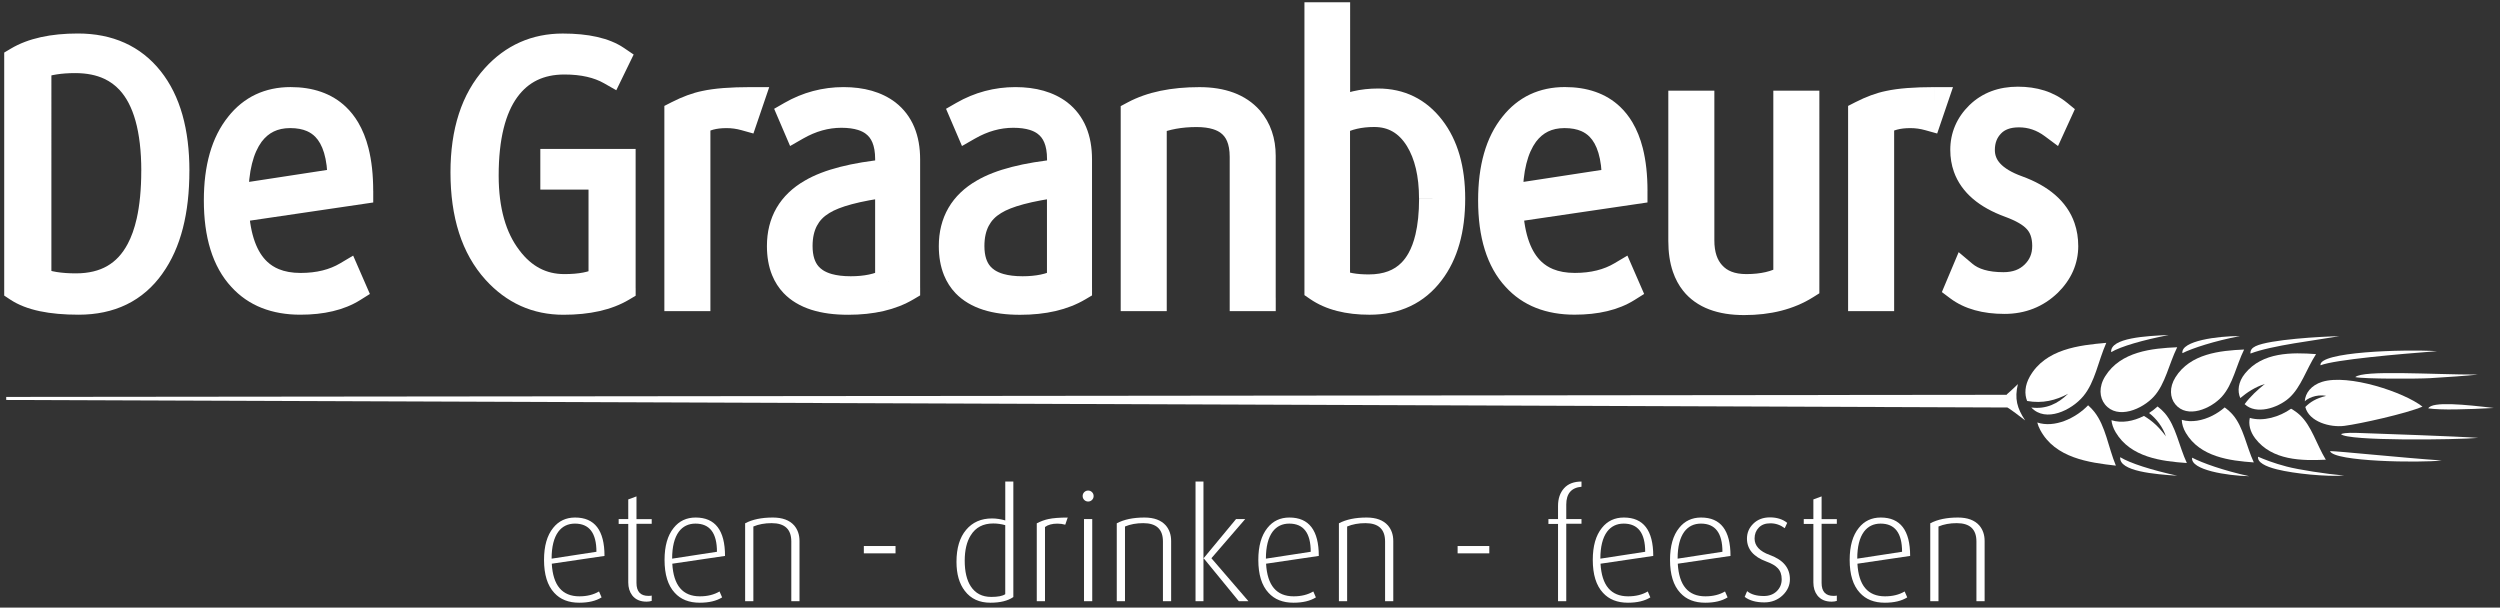 <?xml version="1.0" encoding="UTF-8"?>
<svg xmlns="http://www.w3.org/2000/svg" version="1.1" viewBox="0 0 938.83 228.17">
  <rect x="0" y="0" width="938.83" height="228.17" fill="#333333" stroke="none"/>
  <!-- Generator: Adobe Illustrator 28.7.1, SVG Export Plug-In . SVG Version: 1.2.0 Build 142)  -->
  <g>
    <g id="Laag_1">
      <g>
        <path d="M227.01,208.77l-19.8,2.92c.46,8.16,3.91,12.25,10.36,12.25,2.86,0,5.32-.61,7.38-1.83l.97,2.23c-2.14,1.34-4.94,2-8.41,2-4.01,0-7.13-1.24-9.38-3.72-2.56-2.75-3.83-6.87-3.83-12.36,0-5.19,1.14-9.19,3.43-12.02,2.06-2.59,4.81-3.89,8.24-3.89,7.36,0,11.04,4.81,11.04,14.42ZM223.98,207.22c0-7.06-2.69-10.59-8.07-10.59-2.63,0-4.71,1.01-6.24,3.03-1.68,2.29-2.52,5.66-2.52,10.13l16.82-2.58Z" fill="#fff"/>
        <path d="M244.75,225.65c-.57.19-1.22.29-1.95.29-2.37,0-4.16-.78-5.38-2.35-.99-1.3-1.49-2.92-1.49-4.86v-21.97h-3.6v-1.83h3.6v-7.38l3.09-1.14v8.53h5.72v1.77h-5.72v22.2c0,3.24,1.49,4.86,4.46,4.86.57,0,.99-.04,1.26-.11v2Z" fill="#fff"/>
        <path d="M272.27,208.77l-19.8,2.92c.46,8.16,3.91,12.25,10.36,12.25,2.86,0,5.32-.61,7.38-1.83l.97,2.23c-2.14,1.34-4.94,2-8.41,2-4.01,0-7.13-1.24-9.38-3.72-2.56-2.75-3.83-6.87-3.83-12.36,0-5.19,1.14-9.19,3.43-12.02,2.06-2.59,4.81-3.89,8.24-3.89,7.36,0,11.04,4.81,11.04,14.42ZM269.24,207.22c0-7.06-2.69-10.59-8.07-10.59-2.63,0-4.71,1.01-6.24,3.03-1.68,2.29-2.52,5.66-2.52,10.13l16.82-2.58Z" fill="#fff"/>
        <path d="M300.25,225.76h-3.09v-22.43c0-4.58-2.46-6.87-7.38-6.87-2.59,0-4.88.42-6.87,1.26v28.04h-3.09v-29.24c2.71-1.45,6.18-2.17,10.41-2.17,3.58,0,6.26.99,8.01,2.97,1.33,1.57,2,3.51,2,5.84v22.6Z" fill="#fff"/>
        <rect x="324.4" y="205.05" width="11.9" height="2.75" fill="#fff"/>
        <path d="M380.53,224.22c-2.06,1.41-4.92,2.12-8.58,2.12-4.16,0-7.36-1.47-9.61-4.41-2.1-2.71-3.15-6.35-3.15-10.93,0-5.15,1.2-9.16,3.61-12.02,2.4-2.86,5.64-4.29,9.73-4.29,1.56,0,3.22.25,4.98.74v-14.59h3.03v43.37ZM377.5,223.13v-25.92c-1.49-.42-3-.63-4.52-.63-3.78,0-6.58,1.47-8.41,4.41-1.53,2.4-2.29,5.61-2.29,9.61s.76,7.29,2.29,9.61c1.72,2.63,4.27,3.95,7.67,3.95,2.52,0,4.27-.34,5.26-1.03Z" fill="#fff"/>
        <path d="M400.96,194.35l-.92,2.69c-.95-.27-1.93-.4-2.92-.4-1.98,0-3.55.42-4.69,1.26v27.87h-3.09v-29.24c1.56-.8,3.01-1.33,4.35-1.6,1.72-.38,4.14-.57,7.27-.57Z" fill="#fff"/>
        <path d="M410.69,186.28c0,.57-.2,1.06-.6,1.46-.4.4-.89.6-1.46.6s-1.06-.2-1.46-.6c-.4-.4-.6-.89-.6-1.46s.2-1.06.6-1.46c.4-.4.89-.6,1.46-.6s1.06.2,1.46.6c.4.4.6.89.6,1.46ZM410.17,225.76h-3.09v-30.84h3.09v30.84Z" fill="#fff"/>
        <path d="M439.81,225.76h-3.09v-22.43c0-4.58-2.46-6.87-7.38-6.87-2.59,0-4.88.42-6.87,1.26v28.04h-3.09v-29.24c2.71-1.45,6.18-2.17,10.41-2.17,3.58,0,6.25.99,8.01,2.97,1.33,1.57,2,3.51,2,5.84v22.6Z" fill="#fff"/>
        <polygon points="468.82 225.76 465.21 225.76 452.05 209.68 451.94 209.68 451.94 225.76 448.96 225.76 448.96 180.84 451.94 180.84 451.94 209.57 452.05 209.57 464.18 194.92 467.62 194.92 454.92 209.63 468.82 225.76" fill="#fff"/>
        <path d="M495.25,208.77l-19.8,2.92c.46,8.16,3.91,12.25,10.36,12.25,2.86,0,5.32-.61,7.38-1.83l.97,2.23c-2.14,1.34-4.94,2-8.41,2-4.01,0-7.13-1.24-9.38-3.72-2.56-2.75-3.83-6.87-3.83-12.36,0-5.19,1.14-9.19,3.43-12.02,2.06-2.59,4.81-3.89,8.24-3.89,7.36,0,11.04,4.81,11.04,14.42ZM492.22,207.22c0-7.06-2.69-10.59-8.07-10.59-2.63,0-4.71,1.01-6.24,3.03-1.68,2.29-2.52,5.66-2.52,10.13l16.82-2.58Z" fill="#fff"/>
        <path d="M523.23,225.76h-3.09v-22.43c0-4.58-2.46-6.87-7.38-6.87-2.59,0-4.88.42-6.87,1.26v28.04h-3.09v-29.24c2.71-1.45,6.18-2.17,10.41-2.17,3.59,0,6.25.99,8.01,2.97,1.33,1.57,2,3.51,2,5.84v22.6Z" fill="#fff"/>
        <rect x="547.38" y="205.05" width="11.9" height="2.75" fill="#fff"/>
        <path d="M593.9,196.69h-5.72v29.07h-3.09v-29.01h-3.61v-1.83h3.61v-4.92c0-2.75.75-4.96,2.26-6.64,1.51-1.68,3.69-2.52,6.55-2.52v1.95c-3.81.34-5.72,2.58-5.72,6.69v5.44h5.72v1.77Z" fill="#fff"/>
        <path d="M620.85,208.77l-19.8,2.92c.46,8.16,3.91,12.25,10.36,12.25,2.86,0,5.32-.61,7.38-1.83l.97,2.23c-2.14,1.34-4.94,2-8.41,2-4.01,0-7.13-1.24-9.38-3.72-2.56-2.75-3.83-6.87-3.83-12.36,0-5.19,1.14-9.19,3.43-12.02,2.06-2.59,4.81-3.89,8.24-3.89,7.36,0,11.04,4.81,11.04,14.42ZM617.82,207.22c0-7.06-2.69-10.59-8.07-10.59-2.63,0-4.71,1.01-6.24,3.03-1.68,2.29-2.52,5.66-2.52,10.13l16.82-2.58Z" fill="#fff"/>
        <path d="M649.86,208.77l-19.8,2.92c.46,8.16,3.91,12.25,10.36,12.25,2.86,0,5.32-.61,7.38-1.83l.97,2.23c-2.14,1.34-4.94,2-8.41,2-4.01,0-7.13-1.24-9.38-3.72-2.56-2.75-3.83-6.87-3.83-12.36,0-5.19,1.14-9.19,3.43-12.02,2.06-2.59,4.81-3.89,8.24-3.89,7.36,0,11.04,4.81,11.04,14.42ZM646.83,207.22c0-7.06-2.69-10.59-8.07-10.59-2.63,0-4.71,1.01-6.24,3.03-1.68,2.29-2.52,5.66-2.52,10.13l16.82-2.58Z" fill="#fff"/>
        <path d="M672.17,217.52c0,2.25-.88,4.23-2.63,5.95-1.91,1.83-4.23,2.75-6.98,2.75-3.09,0-5.55-.69-7.38-2.06l.92-2.17c1.45,1.22,3.55,1.83,6.29,1.83,1.98,0,3.59-.6,4.83-1.8,1.24-1.2,1.86-2.7,1.86-4.49s-.5-3.15-1.49-4.18c-.84-.91-2.25-1.74-4.23-2.46-4.88-1.79-7.32-4.67-7.32-8.64,0-2.17.8-4.04,2.4-5.61,1.6-1.56,3.68-2.35,6.24-2.35s4.79.69,6.47,2.06l-.92,2c-1.64-1.22-3.43-1.83-5.38-1.83s-3.33.54-4.38,1.63c-1.05,1.09-1.57,2.45-1.57,4.09,0,2.75,1.91,4.81,5.72,6.18,5.04,1.83,7.55,4.86,7.55,9.1Z" fill="#fff"/>
        <path d="M689.8,225.65c-.57.19-1.22.29-1.95.29-2.37,0-4.16-.78-5.38-2.35-.99-1.3-1.49-2.92-1.49-4.86v-21.97h-3.61v-1.83h3.61v-7.38l3.09-1.14v8.53h5.72v1.77h-5.72v22.2c0,3.24,1.49,4.86,4.46,4.86.57,0,.99-.04,1.26-.11v2Z" fill="#fff"/>
        <path d="M717.32,208.77l-19.8,2.92c.46,8.16,3.91,12.25,10.36,12.25,2.86,0,5.32-.61,7.38-1.83l.97,2.23c-2.14,1.34-4.94,2-8.41,2-4.01,0-7.13-1.24-9.38-3.72-2.56-2.75-3.83-6.87-3.83-12.36,0-5.19,1.14-9.19,3.43-12.02,2.06-2.59,4.81-3.89,8.24-3.89,7.36,0,11.04,4.81,11.04,14.42ZM714.29,207.22c0-7.06-2.69-10.59-8.07-10.59-2.63,0-4.71,1.01-6.24,3.03-1.68,2.29-2.52,5.66-2.52,10.13l16.82-2.58Z" fill="#fff"/>
        <path d="M745.3,225.76h-3.09v-22.43c0-4.58-2.46-6.87-7.38-6.87-2.59,0-4.88.42-6.87,1.26v28.04h-3.09v-29.24c2.71-1.45,6.18-2.17,10.41-2.17,3.59,0,6.25.99,8.01,2.97,1.33,1.57,2,3.51,2,5.84v22.6Z" fill="#fff"/>
        <path d="M66.13,64.17h-5c0,7.27-.74,13.64-2.14,19.08-1.4,5.45-3.46,9.96-6.11,13.66h0s0,.02,0,.02c-2.73,3.85-5.9,6.57-9.69,8.42-3.79,1.85-8.27,2.83-13.64,2.84-4.96,0-9.16-.39-12.54-1.11-3.38-.71-5.91-1.75-7.65-2.91l-2.77,4.16h5V22.58h-5l2.56,4.29c2.25-1.34,5.02-2.42,8.37-3.16,3.35-.74,7.27-1.13,11.75-1.13,5.23,0,9.65.91,13.44,2.61,3.79,1.71,6.99,4.22,9.79,7.72,2.78,3.5,4.92,7.76,6.39,12.95,1.47,5.18,2.24,11.29,2.24,18.3h10c0-7.75-.85-14.75-2.62-21.02-1.77-6.27-4.49-11.8-8.19-16.45-3.69-4.65-8.25-8.25-13.51-10.61-5.26-2.37-11.16-3.5-17.55-3.5-5.06,0-9.69.44-13.9,1.37-4.21.93-8.01,2.35-11.34,4.34l-2.44,1.45v91.26l2.23,1.48c3.13,2.08,6.85,3.47,11.12,4.38,4.28.9,9.13,1.32,14.61,1.32,6.6,0,12.68-1.24,18.02-3.85,5.35-2.6,9.9-6.57,13.47-11.64l-.02.02c3.47-4.85,6.01-10.55,7.66-16.99,1.66-6.44,2.45-13.63,2.45-21.57h-5ZM58.03,64.17h5c0-7.25-.64-13.71-2-19.41-1.02-4.28-2.45-8.13-4.34-11.54-2.83-5.11-6.78-9.19-11.67-11.86-4.89-2.68-10.59-3.92-16.83-3.91-6.01,0-11.23.76-15.72,2.5l-3.18,1.24v87.44l3,1.31c2.23.97,4.69,1.64,7.38,2.07,2.69.43,5.61.64,8.8.64,5.53,0,10.65-1.02,15.14-3.23,3.37-1.65,6.35-3.95,8.84-6.8,3.75-4.29,6.38-9.74,8.09-16.14,1.71-6.42,2.51-13.83,2.51-22.3h-10c0,6.96-.6,12.95-1.72,17.92-.84,3.73-1.98,6.88-3.36,9.47-2.07,3.89-4.59,6.53-7.69,8.32-1.56.9-3.28,1.58-5.24,2.05-1.95.47-4.13.72-6.56.72-2.76,0-5.17-.18-7.2-.51-2.04-.33-3.7-.81-4.98-1.37l-2,4.58h5V24.61h-5l1.82,4.66c2.89-1.13,6.93-1.82,12.09-1.82,4.4,0,7.99.76,10.94,2.14,2.22,1.04,4.1,2.42,5.78,4.23,2.5,2.72,4.53,6.48,5.95,11.53,1.41,5.04,2.18,11.33,2.18,18.82h5Z" fill="#fff"/>
        <path d="M135.13,71.74l-.73-4.95-51.24,7.55.26,4.56c.29,5.14,1.05,9.76,2.36,13.88.99,3.09,2.29,5.89,3.95,8.37,2.48,3.72,5.82,6.68,9.79,8.58,3.96,1.91,8.47,2.78,13.33,2.78,3.73,0,7.28-.4,10.62-1.23,3.34-.83,6.48-2.09,9.35-3.79l-2.55-4.3-4.58,2,2.3,5.27,4.58-2-2.65-4.24c-2,1.25-4.39,2.24-7.25,2.92-2.86.68-6.17,1.05-9.95,1.04-4.21,0-7.78-.65-10.78-1.84-3.01-1.2-5.5-2.92-7.66-5.3l-.02-.02-.02-.02c-2.44-2.63-4.34-5.96-5.67-10.23-1.32-4.26-2.04-9.44-2.04-15.53,0-5.75.64-10.72,1.83-14.9,1.2-4.18,2.93-7.56,5.15-10.31l.02-.02.02-.02c2.02-2.53,4.22-4.28,6.73-5.47,2.51-1.18,5.38-1.81,8.8-1.82,3.8,0,6.9.62,9.41,1.71,1.88.82,3.46,1.9,4.85,3.31,2.07,2.11,3.76,5.01,4.96,8.99,1.19,3.97,1.85,8.99,1.85,15.01h5l-.73-4.95.73,4.95h5c0-5.99-.57-11.35-1.78-16.12-.91-3.58-2.2-6.82-3.91-9.7-1.28-2.15-2.81-4.09-4.57-5.77-2.64-2.52-5.8-4.42-9.32-5.64-3.52-1.23-7.36-1.79-11.48-1.79-4.68,0-9.1.9-13.07,2.77-3.97,1.87-7.44,4.71-10.29,8.3l3.92,3.11-3.88-3.15c-3.18,3.92-5.5,8.59-7,13.86-1.51,5.28-2.22,11.16-2.22,17.64,0,6.87.79,13.03,2.49,18.5,1.69,5.46,4.31,10.23,7.9,14.08l3.66-3.41-3.7,3.36c3.15,3.48,7.01,6.15,11.38,7.87,4.38,1.73,9.23,2.55,14.47,2.55,4.41,0,8.5-.42,12.26-1.32,3.76-.89,7.2-2.27,10.24-4.17l3.65-2.29-6.28-14.41-4.87,2.89c-1.99,1.18-4.19,2.08-6.65,2.69-2.46.61-5.19.93-8.22.93-3.28,0-5.97-.52-8.18-1.43-1.66-.69-3.06-1.59-4.32-2.76-1.87-1.75-3.45-4.15-4.66-7.46-1.21-3.3-2.01-7.48-2.29-12.53l-4.99.28.73,4.95,50.99-7.51v-4.32h-5ZM127.97,68.09h5c0-4.48-.42-8.52-1.34-12.16-.69-2.73-1.67-5.23-3-7.47-.99-1.68-2.18-3.2-3.56-4.52-2.07-1.98-4.56-3.49-7.29-4.44-2.74-.96-5.7-1.39-8.84-1.39-3.74,0-7.32.73-10.53,2.29-3.21,1.55-5.98,3.91-8.18,6.85l-.02.03-.02.03c-2.44,3.33-4.16,7.3-5.28,11.78-1.11,4.49-1.63,9.5-1.63,15.08v5.82l49.7-7.61v-4.29h-5l-.76-4.94-39.7,6.08.76,4.94h5c0-4.95.47-9.19,1.34-12.67.87-3.49,2.12-6.2,3.64-8.28l-4.03-2.96,3.99,3.01c1.39-1.83,2.88-3.05,4.58-3.88,1.7-.82,3.68-1.28,6.15-1.29,2.63,0,4.7.43,6.33,1.14,1.22.54,2.22,1.23,3.12,2.14,1.33,1.36,2.47,3.29,3.3,6.05.83,2.76,1.3,6.32,1.3,10.65h5l-.76-4.94.76,4.94Z" fill="#fff"/>
        <path d="M233.7,108.19l-2.56-4.29c-2.27,1.36-5,2.43-8.26,3.16-3.26.74-7.03,1.13-11.32,1.13-4.41,0-8.31-.82-11.89-2.43-3.58-1.61-6.86-4.03-9.92-7.4h0c-3.45-3.81-6.06-8.4-7.86-13.97-1.79-5.57-2.73-12.12-2.73-19.67,0-7.23.92-13.52,2.66-18.88,1.75-5.37,4.29-9.82,7.66-13.55h0c3.01-3.33,6.26-5.7,9.83-7.29,3.58-1.59,7.51-2.4,11.98-2.4,4.22,0,7.8.36,10.71,1.02,2.91.66,5.13,1.61,6.74,2.7l2.81-4.14-4.5-2.18-2.3,4.73,4.5,2.18,2.47-4.35c-2.77-1.57-5.83-2.72-9.13-3.47-3.3-.75-6.85-1.1-10.62-1.1-5.3,0-10.25,1-14.64,3.13-4.39,2.12-8.16,5.35-11.14,9.45h0c-3.12,4.29-5.34,9.43-6.79,15.33-1.45,5.9-2.13,12.57-2.14,20.03,0,6.9.77,13.21,2.38,18.91,1.61,5.7,4.08,10.81,7.42,15.18l-.02-.03c3.11,4.14,6.8,7.42,11.03,9.63,4.23,2.21,8.95,3.31,13.9,3.3,3.22,0,6.18-.24,8.91-.76,2.72-.52,5.22-1.33,7.46-2.51l2.67-1.41v-47.04h-18.1v-.27s-5,0-5,0v5h20.79v42.26h5l-2.56-4.29,2.56,4.29h5v-52.26h-35.79v15.27h18.1v34.03h5l-2.33-4.42c-1.18.62-2.73,1.16-4.69,1.54-1.95.38-4.3.58-7.02.58-3.52,0-6.51-.73-9.26-2.17-2.75-1.44-5.29-3.62-7.67-6.78v-.02s-.02-.02-.02-.02c-2.51-3.28-4.43-7.17-5.74-11.82-1.31-4.65-2.01-10.04-2.01-16.2,0-6.85.64-12.74,1.85-17.64,1.21-4.91,2.97-8.81,5.16-11.82h0c2.15-2.92,4.57-4.95,7.43-6.35,2.86-1.38,6.21-2.13,10.28-2.13,3.15,0,5.96.3,8.41.86,2.46.56,4.57,1.37,6.4,2.41l4.64,2.64,6.52-13.41-3.58-2.43c-2.9-1.97-6.31-3.31-10.15-4.18-3.84-.87-8.14-1.27-12.92-1.27-5.7,0-11.11,1.07-16.04,3.27-4.93,2.19-9.36,5.48-13.19,9.72h0c-4.37,4.83-7.64,10.61-9.76,17.17-2.13,6.56-3.15,13.9-3.15,21.97,0,8.38,1.04,15.96,3.21,22.73,2.17,6.76,5.5,12.7,9.97,17.63h0c3.87,4.27,8.3,7.59,13.23,9.81,4.93,2.22,10.32,3.31,15.99,3.31,4.89,0,9.4-.44,13.52-1.37,4.12-.93,7.87-2.36,11.18-4.33l2.44-1.45v-2.84h-5Z" fill="#fff"/>
        <path d="M281.9,37.71l-4.73-1.61-2.16,6.35,4.73,1.61,1.34-4.82c-2.68-.75-5.44-1.13-8.23-1.13-2.69,0-5.22.28-7.58.91-2.35.63-4.54,1.62-6.45,3.02l-2.05,1.5v63.3h-2.29v5h5V42.84h-5l2.28,4.45c3.38-1.73,6.39-2.82,8.97-3.33h.05s.05-.02.05-.02c1.72-.38,3.95-.7,6.64-.91,2.69-.21,5.84-.32,9.43-.32v-5l-4.73-1.61,4.73,1.61v-5c-3.79,0-7.19.12-10.22.35-3.03.24-5.68.6-8.01,1.11l1.08,4.88-.98-4.9c-3.72.75-7.55,2.19-11.56,4.23l-2.72,1.39v77.06h17.29V46.08h-5l2.95,4.03c.79-.58,1.8-1.07,3.13-1.43,1.33-.36,2.99-.57,4.98-.57,1.89,0,3.72.25,5.54.76l4.55,1.27,5.94-17.43h-6.98v5Z" fill="#fff"/>
        <path d="M340.51,108.06l-2.55-4.3c-2.39,1.42-5.17,2.52-8.41,3.28-3.23.75-6.91,1.15-11.05,1.15-3.92,0-7.21-.4-9.86-1.12-1.99-.54-3.61-1.25-4.91-2.08-.98-.62-1.79-1.31-2.48-2.08-1.03-1.16-1.81-2.51-2.38-4.22-.56-1.71-.89-3.79-.89-6.29,0-1.89.2-3.59.59-5.12.58-2.3,1.53-4.25,2.92-6.02,1.4-1.76,3.26-3.36,5.73-4.78h.02s.02-.02.02-.02c2.61-1.53,6.17-2.94,10.67-4.1,4.49-1.15,9.9-2.06,16.19-2.67l4.52-.44v-9.53c0-3.23-.42-6.23-1.39-8.99-.72-2.06-1.77-3.97-3.13-5.63-2.04-2.5-4.79-4.35-7.88-5.49-3.1-1.14-6.53-1.63-10.29-1.64-6.68,0-13.23,1.86-19.37,5.39l2.49,4.34,4.6-1.97-2.03-4.73-4.6,1.97,2.49,4.34c5.41-3.09,11.04-4.59,17.23-4.6,3.04,0,5.66.35,7.87.99,2.22.64,4.04,1.55,5.58,2.72l3.03-3.98-3.07,3.95c1.76,1.38,3.01,3.01,3.93,5.18.9,2.16,1.44,4.89,1.44,8.3v48.21h5l-2.55-4.3,2.55,4.3h5v-48.21c0-4.43-.68-8.51-2.21-12.16-1.52-3.64-3.91-6.81-7.01-9.21l-.02-.02-.02-.02c-2.6-1.98-5.6-3.43-8.87-4.37-3.28-.94-6.83-1.37-10.63-1.38-7.86,0-15.37,2-22.2,5.93l-3.86,2.22,5.99,13.98,4.87-2.79c4.84-2.77,9.55-4.05,14.39-4.06,2.56,0,4.63.31,6.23.81,1.2.38,2.14.86,2.89,1.42,1.12.84,1.91,1.83,2.54,3.33.62,1.49,1.02,3.53,1.02,6.18v5h5l-.48-4.98c-6.68.65-12.57,1.62-17.71,2.94-5.14,1.32-9.54,2.99-13.23,5.15l.04-.02c-4.54,2.6-8.2,6.04-10.65,10.27-1.22,2.1-2.13,4.39-2.73,6.79-.6,2.4-.88,4.92-.88,7.53,0,3.97.61,7.67,1.97,10.99,1.02,2.49,2.46,4.76,4.3,6.68,2.76,2.89,6.33,4.95,10.4,6.25,4.08,1.3,8.69,1.88,13.86,1.88,4.77,0,9.22-.46,13.32-1.41,4.1-.96,7.87-2.42,11.24-4.42l2.45-1.45v-2.85h-5ZM333.63,105.76h5v-42.42l-5.64.73c-6.05.79-11.26,1.75-15.67,2.93-4.42,1.19-8.04,2.57-11.01,4.38l2.62,4.26-2.57-4.29c-3.61,2.15-6.55,5.15-8.44,8.79-1.91,3.63-2.77,7.79-2.77,12.25,0,3.21.47,6.23,1.55,8.98.81,2.06,1.97,3.96,3.46,5.57,2.23,2.43,5.14,4.17,8.39,5.24,3.26,1.08,6.89,1.54,10.91,1.55,6.32,0,11.88-1.07,16.54-3.56l2.64-1.41v-2.99h-5l-2.36-4.41c-2.72,1.47-6.62,2.38-11.81,2.38-2.87,0-5.24-.31-7.09-.83-1.39-.39-2.49-.9-3.36-1.47-.65-.43-1.18-.9-1.64-1.42-.68-.79-1.2-1.72-1.6-2.95-.39-1.23-.63-2.78-.63-4.66,0-3.2.6-5.65,1.62-7.6,1.03-1.95,2.49-3.5,4.73-4.85l.03-.02h.02c1.71-1.08,4.54-2.24,8.36-3.26,3.82-1.02,8.63-1.93,14.37-2.67l-.64-4.96h-5v36.73h5l-2.36-4.41,2.36,4.41Z" fill="#fff"/>
        <path d="M405.06,108.06l-2.55-4.3c-2.39,1.42-5.17,2.52-8.41,3.28-3.23.75-6.91,1.15-11.05,1.15-3.92,0-7.21-.4-9.85-1.12-1.99-.54-3.61-1.25-4.91-2.08-.98-.62-1.79-1.31-2.48-2.08-1.03-1.16-1.81-2.51-2.38-4.22-.56-1.71-.89-3.79-.89-6.29,0-1.89.2-3.59.59-5.12.58-2.3,1.53-4.25,2.92-6.02,1.4-1.76,3.26-3.36,5.73-4.78h.01s.02-.02.02-.02c2.61-1.53,6.17-2.94,10.66-4.1,4.49-1.15,9.9-2.06,16.19-2.67l4.52-.44v-9.53c0-3.23-.42-6.23-1.39-8.99-.72-2.06-1.77-3.97-3.13-5.63-2.04-2.5-4.79-4.35-7.88-5.49-3.1-1.14-6.53-1.63-10.29-1.64-6.68,0-13.23,1.86-19.37,5.39l2.49,4.34,4.6-1.97-2.02-4.73-4.6,1.97,2.49,4.34c5.41-3.09,11.04-4.59,17.23-4.6,3.04,0,5.65.35,7.87.99,2.22.64,4.04,1.55,5.58,2.72l3.03-3.98-3.07,3.95c1.76,1.38,3.01,3.01,3.93,5.18.9,2.16,1.44,4.89,1.44,8.3v48.21h5l-2.55-4.3,2.55,4.3h5v-48.21c0-4.43-.68-8.51-2.21-12.16-1.52-3.64-3.91-6.81-7.01-9.21l-.02-.02-.02-.02c-2.6-1.98-5.6-3.43-8.87-4.37-3.28-.94-6.82-1.37-10.63-1.38-7.85,0-15.37,2-22.2,5.93l-3.86,2.22,5.99,13.98,4.87-2.79c4.85-2.77,9.55-4.05,14.39-4.06,2.56,0,4.63.31,6.23.81,1.2.38,2.14.86,2.89,1.42,1.12.84,1.91,1.83,2.54,3.33.62,1.49,1.02,3.53,1.02,6.18v5h5l-.48-4.98c-6.68.65-12.57,1.62-17.71,2.94-5.14,1.32-9.54,2.99-13.23,5.15l.04-.02c-4.54,2.6-8.2,6.04-10.65,10.27-1.22,2.1-2.13,4.39-2.73,6.79-.6,2.4-.88,4.92-.88,7.54,0,3.97.61,7.67,1.97,10.99,1.02,2.49,2.46,4.76,4.3,6.68,2.76,2.89,6.33,4.95,10.4,6.25,4.08,1.3,8.69,1.88,13.86,1.88,4.78,0,9.22-.46,13.32-1.41,4.1-.96,7.87-2.42,11.24-4.42l2.45-1.45v-2.85h-5ZM398.17,105.76h5v-42.42l-5.64.73c-6.05.79-11.26,1.75-15.67,2.93-4.42,1.19-8.04,2.57-11.01,4.38l2.62,4.26-2.57-4.29c-3.61,2.15-6.55,5.15-8.44,8.79-1.91,3.63-2.77,7.79-2.77,12.25,0,3.21.47,6.23,1.55,8.98.81,2.06,1.97,3.96,3.46,5.57,2.23,2.43,5.14,4.17,8.39,5.24,3.26,1.08,6.89,1.54,10.91,1.55,6.32,0,11.88-1.07,16.54-3.56l2.64-1.41v-2.99h-5l-2.36-4.41c-2.72,1.47-6.62,2.38-11.82,2.38-2.87,0-5.24-.31-7.09-.83-1.39-.39-2.49-.9-3.36-1.47-.65-.43-1.18-.9-1.64-1.42-.68-.79-1.2-1.72-1.6-2.95-.39-1.23-.63-2.78-.63-4.66,0-3.2.6-5.65,1.62-7.6,1.03-1.95,2.49-3.5,4.73-4.85l.03-.02h.02c1.71-1.08,4.54-2.24,8.36-3.26,3.82-1.02,8.64-1.93,14.37-2.67l-.64-4.96h-5v36.73h5l-2.36-4.41,2.36,4.41Z" fill="#fff"/>
        <path d="M474.06,111.84v-5h-2.29v-47.93c0-3.15-.42-6.08-1.38-8.78-.72-2.02-1.76-3.89-3.12-5.51-2.03-2.44-4.75-4.24-7.79-5.34-3.05-1.11-6.43-1.58-10.13-1.58-6.66,0-12.75,1.08-18.15,3.36l-3.05,1.29v64.48h-2.29v5h5V42.84h-5l2.36,4.41c5.42-2.91,12.78-4.54,22.22-4.54,3.77,0,6.87.53,9.33,1.44,2.47.92,4.32,2.19,5.83,3.89l3.74-3.31-3.8,3.25c1.18,1.38,2.03,2.87,2.62,4.59.59,1.71.91,3.67.91,5.94v53.34h5v-5,5h5v-53.34c0-3.22-.46-6.31-1.45-9.18-.98-2.88-2.5-5.53-4.47-7.84l-.03-.03-.03-.03c-2.63-2.98-6-5.22-9.84-6.64-3.84-1.42-8.12-2.07-12.81-2.07-10.55,0-19.57,1.79-26.94,5.72l-2.64,1.41v77h17.29V45.67h-5l1.95,4.61c3.95-1.67,8.67-2.57,14.26-2.57,2.52,0,4.57.3,6.14.79,1.18.37,2.1.83,2.84,1.36,1.09.81,1.85,1.74,2.46,3.16.6,1.41.99,3.35.99,5.89v57.93h17.29v-5h-5Z" fill="#fff"/>
        <path d="M545.22,74.57h-5c0,5.43-.61,10.19-1.77,14.27-1.16,4.09-2.84,7.5-5.04,10.38h0s0,.03,0,.03c-2.32,3.07-4.95,5.22-8.04,6.69-3.09,1.46-6.72,2.25-11.06,2.25-3.71,0-6.94-.38-9.69-1.09-2.76-.71-5.03-1.73-6.93-3.03l-2.83,4.13h5V10.84h2.16v-5h-5v44.52l7.41-4.09c3.57-1.96,7.85-3.02,13.12-3.03,3.48,0,6.41.68,9.02,1.95,2.6,1.28,4.93,3.2,7.08,5.97,2.12,2.75,3.75,5.99,4.87,9.87,1.12,3.87,1.71,8.38,1.71,13.54h10c0-5.92-.68-11.36-2.1-16.31-1.42-4.94-3.61-9.4-6.57-13.22-2.94-3.8-6.49-6.82-10.58-8.82-4.08-2.01-8.63-2.98-13.43-2.98-6.61,0-12.69,1.37-17.94,4.27l2.41,4.38h5V.84h-17.16v109.99l2.17,1.49c2.97,2.03,6.36,3.51,10.09,4.46,3.73.96,7.79,1.41,12.18,1.41,5.56,0,10.74-1.03,15.34-3.22,4.61-2.17,8.57-5.49,11.75-9.71l-.02.03c3.03-3.96,5.26-8.58,6.71-13.72,1.46-5.14,2.15-10.81,2.15-16.99h-5ZM537.93,74.57h5c0-4.87-.47-9.38-1.45-13.54-.98-4.16-2.48-7.96-4.55-11.34v-.02s-.02-.01-.02-.01c-2.33-3.76-5.29-6.82-8.87-8.88-3.57-2.07-7.69-3.07-11.99-3.07-6.06,0-11.63,1.23-16.44,3.85l-2.61,1.42v66.01l2.76,1.38c1.98.99,4.15,1.64,6.52,2.07,2.37.42,4.94.62,7.74.62,4.56,0,8.81-.8,12.57-2.56,2.82-1.31,5.34-3.17,7.45-5.47,3.17-3.46,5.39-7.84,6.8-12.93,1.42-5.09,2.07-10.92,2.07-17.53h-10c0,5.28-.48,9.8-1.36,13.49-.66,2.78-1.54,5.09-2.59,6.97-.78,1.41-1.66,2.59-2.62,3.57-1.44,1.47-3.07,2.53-5.07,3.28-2,.75-4.39,1.17-7.27,1.17-2.33,0-4.33-.17-5.97-.46-1.64-.29-2.91-.72-3.81-1.17l-2.24,4.47h5v-59.96h-5l2.39,4.39c3.12-1.69,6.91-2.63,11.65-2.63,2.81,0,5.02.6,6.99,1.73,1.95,1.13,3.74,2.86,5.37,5.49l-.02-.03c1.45,2.38,2.58,5.17,3.35,8.44.77,3.27,1.18,7.01,1.18,11.24h5Z" fill="#fff"/>
        <path d="M613.68,71.74l-.73-4.95-51.24,7.55.26,4.56c.29,5.14,1.05,9.76,2.36,13.88.99,3.09,2.29,5.89,3.95,8.37,2.48,3.72,5.82,6.68,9.79,8.58,3.96,1.91,8.47,2.78,13.33,2.78,3.73,0,7.28-.4,10.62-1.23,3.34-.83,6.48-2.09,9.35-3.79l-2.55-4.3-4.58,2,2.3,5.27,4.58-2-2.65-4.24c-2,1.25-4.39,2.24-7.25,2.92-2.85.68-6.17,1.05-9.95,1.04-4.21,0-7.78-.65-10.78-1.84-3.01-1.2-5.5-2.92-7.66-5.3l-.02-.03-.02-.02c-2.44-2.63-4.34-5.96-5.67-10.23-1.32-4.26-2.04-9.44-2.04-15.53,0-5.75.64-10.72,1.83-14.9,1.2-4.18,2.93-7.56,5.15-10.31l.02-.02h.01c2.02-2.54,4.22-4.3,6.73-5.49,2.51-1.18,5.38-1.81,8.8-1.82,3.8,0,6.9.62,9.41,1.71,1.88.82,3.46,1.9,4.85,3.31,2.07,2.11,3.76,5.01,4.96,8.99,1.19,3.97,1.85,8.99,1.85,15.01h5l-.73-4.95.73,4.95h5c0-5.99-.57-11.35-1.78-16.12-.91-3.58-2.2-6.82-3.91-9.7-1.28-2.15-2.81-4.09-4.57-5.77-2.64-2.52-5.8-4.42-9.32-5.64-3.52-1.23-7.36-1.79-11.48-1.79-4.68,0-9.1.9-13.07,2.77-3.97,1.87-7.44,4.71-10.29,8.3l.03-.04c-3.18,3.92-5.5,8.59-7,13.86-1.51,5.28-2.22,11.16-2.22,17.64,0,6.87.79,13.03,2.49,18.5,1.69,5.46,4.31,10.23,7.9,14.08l3.66-3.41-3.7,3.36c3.15,3.48,7.01,6.15,11.38,7.87,4.38,1.73,9.23,2.55,14.47,2.55,4.41,0,8.5-.42,12.26-1.32,3.76-.89,7.2-2.27,10.24-4.17l3.65-2.29-6.28-14.41-4.87,2.89c-1.99,1.18-4.19,2.08-6.66,2.69-2.46.61-5.19.93-8.22.93-3.28,0-5.97-.52-8.18-1.43-1.66-.69-3.06-1.59-4.32-2.76-1.87-1.75-3.45-4.15-4.66-7.46-1.21-3.3-2.01-7.48-2.29-12.53l-4.99.28.73,4.95,50.99-7.51v-4.32h-5ZM606.53,68.09h5c0-4.48-.42-8.52-1.34-12.16-.69-2.73-1.67-5.23-3-7.47-.99-1.68-2.18-3.2-3.56-4.52-2.07-1.98-4.56-3.49-7.29-4.44-2.74-.96-5.7-1.39-8.84-1.39-3.74,0-7.32.73-10.52,2.29-3.21,1.55-5.98,3.91-8.18,6.85l-.02.03-.02.03c-2.44,3.33-4.16,7.3-5.28,11.78-1.11,4.49-1.63,9.5-1.63,15.08v5.82l49.7-7.61v-4.29h-5l-.76-4.94-39.7,6.08.76,4.94h5c0-4.95.47-9.19,1.34-12.67.87-3.49,2.12-6.2,3.64-8.28l-4.03-2.96,3.99,3.01c1.39-1.83,2.88-3.05,4.57-3.88,1.7-.82,3.68-1.28,6.15-1.29,2.63,0,4.7.43,6.33,1.14,1.22.54,2.22,1.23,3.12,2.14,1.33,1.36,2.47,3.29,3.3,6.05.83,2.76,1.3,6.32,1.3,10.65h5l-.76-4.94.76,4.94Z" fill="#fff"/>
        <path d="M678.23,107.38l-2.66-4.23c-2.69,1.69-5.7,2.97-9.11,3.85-3.41.87-7.22,1.33-11.45,1.33-3.51,0-6.43-.43-8.74-1.18-1.74-.56-3.14-1.3-4.31-2.17-1.74-1.32-3-2.97-3.95-5.3-.94-2.32-1.5-5.36-1.5-9.16v-46.45h2.29s0-5,0-5h-5v51.18c0,3.13.4,6.07,1.3,8.79.89,2.72,2.3,5.2,4.19,7.27l3.69-3.37-3.73,3.33c2,2.25,4.53,3.99,7.35,5.08,2.83,1.1,5.92,1.59,9.21,1.59,3.38,0,6.55-.32,9.5-1.01,2.95-.68,5.7-1.74,8.17-3.2l2.46-1.45v-63.21h2.29v-5h-5v68.33h5l-2.66-4.23,2.66,4.23h5V34.05h-17.29v70.36h5l-2.54-4.3c-1.49.88-3.25,1.58-5.34,2.07-2.09.48-4.5.75-7.24.75-2.3,0-4.13-.34-5.58-.91-1.45-.57-2.55-1.34-3.52-2.42l-.02-.02-.02-.02c-.9-.99-1.58-2.15-2.09-3.67-.5-1.51-.8-3.39-.79-5.66v-56.18h-17.29v56.45c0,4.23.54,8.11,1.74,11.61.9,2.62,2.18,5.03,3.85,7.12,2.51,3.14,5.88,5.5,9.77,6.96,3.89,1.48,8.28,2.13,13.13,2.13,4.95,0,9.6-.53,13.93-1.64,4.33-1.11,8.34-2.79,11.96-5.07l2.34-1.47v-2.76h-5Z" fill="#fff"/>
        <path d="M726.43,37.71l-4.73-1.61-2.16,6.35,4.73,1.61,1.34-4.82c-2.68-.75-5.44-1.13-8.23-1.13-2.69,0-5.22.28-7.58.91-2.35.63-4.55,1.62-6.45,3.02l-2.05,1.5v63.3h-2.29v5h5V42.84h-5l2.28,4.45c3.38-1.73,6.39-2.81,8.97-3.33h.05s.05-.02.05-.02c1.72-.38,3.95-.7,6.64-.91,2.69-.21,5.84-.32,9.43-.32v-5l-4.73-1.61,4.73,1.61v-5c-3.79,0-7.19.12-10.22.35-3.03.24-5.68.6-8.01,1.11l1.08,4.88-.98-4.9c-3.73.75-7.56,2.19-11.56,4.23l-2.72,1.39v77.06h17.29V46.08h-5l2.95,4.03c.79-.58,1.8-1.07,3.14-1.43,1.33-.36,2.99-.57,4.98-.57,1.89,0,3.72.25,5.54.76l4.55,1.27,5.94-17.43h-6.98v5Z" fill="#fff"/>
        <path d="M775.45,92.39h-5c0,2.01-.38,3.77-1.13,5.47-.75,1.7-1.9,3.35-3.58,5l.04-.03c-1.82,1.74-3.74,2.98-5.86,3.81-2.12.83-4.46,1.27-7.15,1.27-3.28,0-6.1-.37-8.48-1.03-2.38-.67-4.32-1.62-5.94-2.83l-3,4,4.61,1.94,2.16-5.13-4.61-1.94-3.22,3.82c2.31,1.95,5.07,3.34,8.11,4.22,3.04.88,6.36,1.28,9.97,1.28,2.84,0,5.57-.43,8.11-1.38,2.53-.94,4.84-2.4,6.78-4.29,1.91-1.84,3.43-4.03,4.43-6.45,1.01-2.42,1.48-5.05,1.48-7.74,0-2.54-.36-4.98-1.17-7.25-.8-2.27-2.08-4.35-3.74-6.08l-3.6,3.47,3.68-3.38c-1.44-1.56-3.17-2.86-5.16-4.02-1.99-1.16-4.25-2.17-6.8-3.11h0c-2.6-.95-4.8-2.03-6.6-3.17-2.71-1.73-4.5-3.59-5.66-5.58-1.15-2-1.74-4.19-1.75-6.94,0-1.95.35-3.63,1.01-5.19.67-1.56,1.67-3.02,3.15-4.47h0c1.42-1.38,2.96-2.36,4.78-3.05,1.82-.68,3.93-1.06,6.44-1.06,2.67,0,4.98.35,6.96.98,1.98.63,3.65,1.54,5.14,2.75l3.16-3.87-4.55-2.08-2.16,4.73,4.55,2.08,2.98-4.01c-2.31-1.72-4.81-3.06-7.45-3.96-2.64-.9-5.41-1.35-8.23-1.35-2.69,0-5.26.39-7.64,1.28-2.38.88-4.54,2.28-6.29,4.1h0c-1.68,1.73-3,3.77-3.86,6.01-.86,2.24-1.26,4.65-1.26,7.11,0,2.2.39,4.38,1.2,6.4,1.2,3.05,3.31,5.67,5.97,7.77,2.67,2.11,5.89,3.76,9.64,5.12h-.01c2.68.97,4.94,2.08,6.8,3.27,2.79,1.8,4.65,3.76,5.88,5.91,1.21,2.16,1.85,4.57,1.86,7.58h10c0-2.99-.45-5.89-1.39-8.6-1.4-4.08-3.93-7.68-7.3-10.59-3.37-2.92-7.54-5.2-12.43-6.98h0s0,0,0,0c-4.02-1.44-6.67-3.15-8.15-4.77-.75-.81-1.23-1.59-1.55-2.4-.32-.81-.49-1.67-.49-2.71,0-1.4.22-2.54.6-3.52.38-.98.92-1.83,1.72-2.66h0c.72-.75,1.52-1.27,2.58-1.67,1.06-.4,2.42-.65,4.15-.65,1.77,0,3.41.27,5,.81,1.59.54,3.15,1.36,4.71,2.52l4.96,3.69,6.33-13.86-2.99-2.44c-2.48-2.03-5.33-3.55-8.43-4.54-3.11-.99-6.45-1.45-9.99-1.45-3.52,0-6.87.54-9.96,1.7-3.09,1.16-5.88,2.94-8.25,5.25h0c-2.3,2.25-4.13,4.83-5.35,7.69-1.23,2.85-1.83,5.95-1.82,9.12,0,2.85.44,5.62,1.37,8.22,1.38,3.9,3.86,7.34,7.13,10.13,3.28,2.8,7.32,4.99,12.06,6.73h0c2.13.78,3.87,1.58,5.21,2.36,1.34.78,2.27,1.53,2.81,2.13l.04.04.04.04c.67.71,1.16,1.48,1.52,2.5.36,1.02.59,2.29.59,3.89,0,1.54-.26,2.8-.72,3.91-.46,1.11-1.14,2.11-2.15,3.1-.99.95-2.04,1.62-3.31,2.1-1.27.47-2.78.75-4.62.75-2.87,0-5.27-.32-7.18-.88-1.92-.56-3.34-1.33-4.45-2.26l-5.19-4.38-6.31,14.99,3.12,2.34c2.7,2.03,5.83,3.51,9.25,4.46,3.43.96,7.15,1.4,11.17,1.4,3.79,0,7.44-.64,10.81-1.97,3.37-1.32,6.45-3.33,9.13-5.91l.02-.02h.01c2.46-2.42,4.41-5.13,5.73-8.11,1.32-2.98,1.98-6.21,1.98-9.52h-5Z" fill="#fff"/>
        <path d="M909.73,152.71c-6.98-5.47-27.87-12.39-37.7-9.32-4.12,1.29-6.35,4.25-6.51,7.32.8-.89,4.14-2.82,8.02-2.04-3.82.91-6.1,2.39-7.82,4.17,1.38,5.55,9.31,7.78,14.7,7.08,5.93-.77,23.2-4.61,29.3-7.22Z" fill="#fff" fill-rule="evenodd"/>
        <path d="M846.38,173.65c-9.02-.63-20.17-2.04-25.52-11.07-1-1.68-1.48-3.36-1.54-4.92,3.67,1.11,7.86.27,11.49-1.56,1.63-.82,3.21-1.87,4.62-3.1,1.19.85,2.25,1.81,3.09,2.79,3.96,4.63,5.02,11.7,7.86,17.86Z" fill="#fff" fill-rule="evenodd"/>
        <path d="M842.74,131.26c-9.03.4-20.21,1.52-25.79,10.42-2.37,3.8-2.08,7.64-.07,10.12,4.48,5.55,13.44,1.69,17.55-2.89,4.08-4.54,5.32-11.57,8.31-17.65Z" fill="#fff" fill-rule="evenodd"/>
        <path d="M873.42,172.63c-9.03.43-20.16.34-26.52-8-1.98-2.6-2.55-5.36-2.02-7.69,5.01,1.45,11.15-.38,15.49-3.46,1.23.69,2.34,1.49,3.26,2.34,4.48,4.14,6.26,11.03,9.79,16.81Z" fill="#fff" fill-rule="evenodd"/>
        <path d="M869.75,132.98c-9.01-.66-20.14-.85-26.72,7.33-2.52,3.13-2.9,6.56-1.72,9.18,2.44-2.07,5.54-4.15,9.21-5.3-2.87,2.33-5.46,4.7-7.59,7.58,4.29,4.09,12.4,1.46,16.6-2.23,4.58-4.02,6.53-10.87,10.22-16.55Z" fill="#fff" fill-rule="evenodd"/>
        <path d="M821.23,173.88c-9.45-.66-21.14-2.09-26.74-11.56-.91-1.53-1.42-3.07-1.57-4.52,3.85,1.23,8.28.37,12.1-1.57l.09-.04c3.21,1.9,5.61,4.13,8.26,7.68-1.17-3.54-3.6-6.67-6.33-8.78,1.13-.72,2.22-1.54,3.2-2.45,1.04.8,1.98,1.67,2.75,2.56,4.15,4.86,5.26,12.23,8.24,18.68Z" fill="#fff" fill-rule="evenodd"/>
        <path d="M817.61,130.4c-9.47.42-21.19,1.55-27.03,10.88-2.49,3.98-2.18,8.01-.08,10.61,4.7,5.81,14.08,1.77,18.4-3.03,4.28-4.75,5.57-12.09,8.71-18.46Z" fill="#fff" fill-rule="evenodd"/>
        <path d="M794.58,174.86c-10.18-1.15-22.78-2.88-28.39-13.36-.52-.96-.89-1.91-1.13-2.84,6.44,2.14,14.37-1.54,19.09-6.46.89.79,1.68,1.62,2.35,2.47,4.26,5.44,5.16,13.1,8.08,20.2Z" fill="#fff" fill-rule="evenodd"/>
        <path d="M790.98,128.75c-10.21.89-22.84,2.3-28.72,12.64-1.89,3.32-2.06,6.61-1.01,9.19,5.79,1.03,10.8-.24,15.39-2.71-3.9,3.8-8.36,5.87-13.82,5.16,5.38,5.79,15.17,1.03,19.56-4.29,4.4-5.32,5.5-12.96,8.59-19.98Z" fill="#fff" fill-rule="evenodd"/>
        <path d="M915.19,131.87c-14.72,1.13-38.25,3.18-43.78,5.31-.77-5.06,30.8-6.06,43.78-5.31Z" fill="#fff" fill-rule="evenodd"/>
        <path d="M930.59,140.67c-4.3.44-11.85.99-18,1.34-5.13.29-24.7.32-28.11-.39,2.97-2.75,28.58-.93,46.11-.95Z" fill="#fff" fill-rule="evenodd"/>
        <path d="M936.49,153.21c-10.03.56-19.97.84-24.6.14,1.41-2.71,14.04-1.4,24.6-.14Z" fill="#fff" fill-rule="evenodd"/>
        <path d="M916.94,172.93c-15.16-1.05-38.81-3.52-41.95-3.53,1.38,4.03,33.92,4.45,41.95,3.53Z" fill="#fff" fill-rule="evenodd"/>
        <path d="M930.66,164.44c-8.01.73-49.45,1.27-51.54-1.43,1.64-.64,5.07-.47,6.96-.41,7.62.27,36.81,1.26,44.57,1.84Z" fill="#fff" fill-rule="evenodd"/>
        <path d="M878.4,126.27c-8.64,1.52-25.29,3.42-33.27,6.5-.14-1.19.53-2.1,1.92-2.77,5.16-2.51,24.91-3.65,31.36-3.74Z" fill="#fff" fill-rule="evenodd"/>
        <path d="M841.17,126.2c-9.76,1.91-17.67,4.49-21.61,6.42-.6-4.63,13.38-6.45,21.61-6.42Z" fill="#fff" fill-rule="evenodd"/>
        <path d="M814.42,125.81c-9.75,1.91-17.81,4.22-21.61,6.42-.45-5.37,13.38-6.09,21.61-6.42Z" fill="#fff" fill-rule="evenodd"/>
        <path d="M880.23,178.58c-6.71-.59-17.06-2.2-21.51-3.37-4.96-1.3-8.52-2.73-10.74-3.7-.33,2.1,2.75,3.67,7.08,4.75,6.58,1.65,18.55,2.79,25.17,2.33Z" fill="#fff" fill-rule="evenodd"/>
        <path d="M844.65,178.83c-9.71-2.15-17.55-4.94-21.44-6.96-.71,4.61,13.21,6.79,21.44,6.96Z" fill="#fff" fill-rule="evenodd"/>
        <path d="M817.65,178.65c-9.7-2.15-17.7-4.66-21.44-6.96-.58,5.35,13.22,6.42,21.44,6.96Z" fill="#fff" fill-rule="evenodd"/>
        <path d="M753.82,153.03s.63.16,6.69,4.85c-3.06-4.61-4.03-8.16-2.73-13.64-4.64,4.62-5.01,3.99-3.18,4.02l-752.27.8v1.14l751.48,2.83Z" fill="#fff" fill-rule="evenodd"/>
      </g>
    </g>
  </g>
</svg>